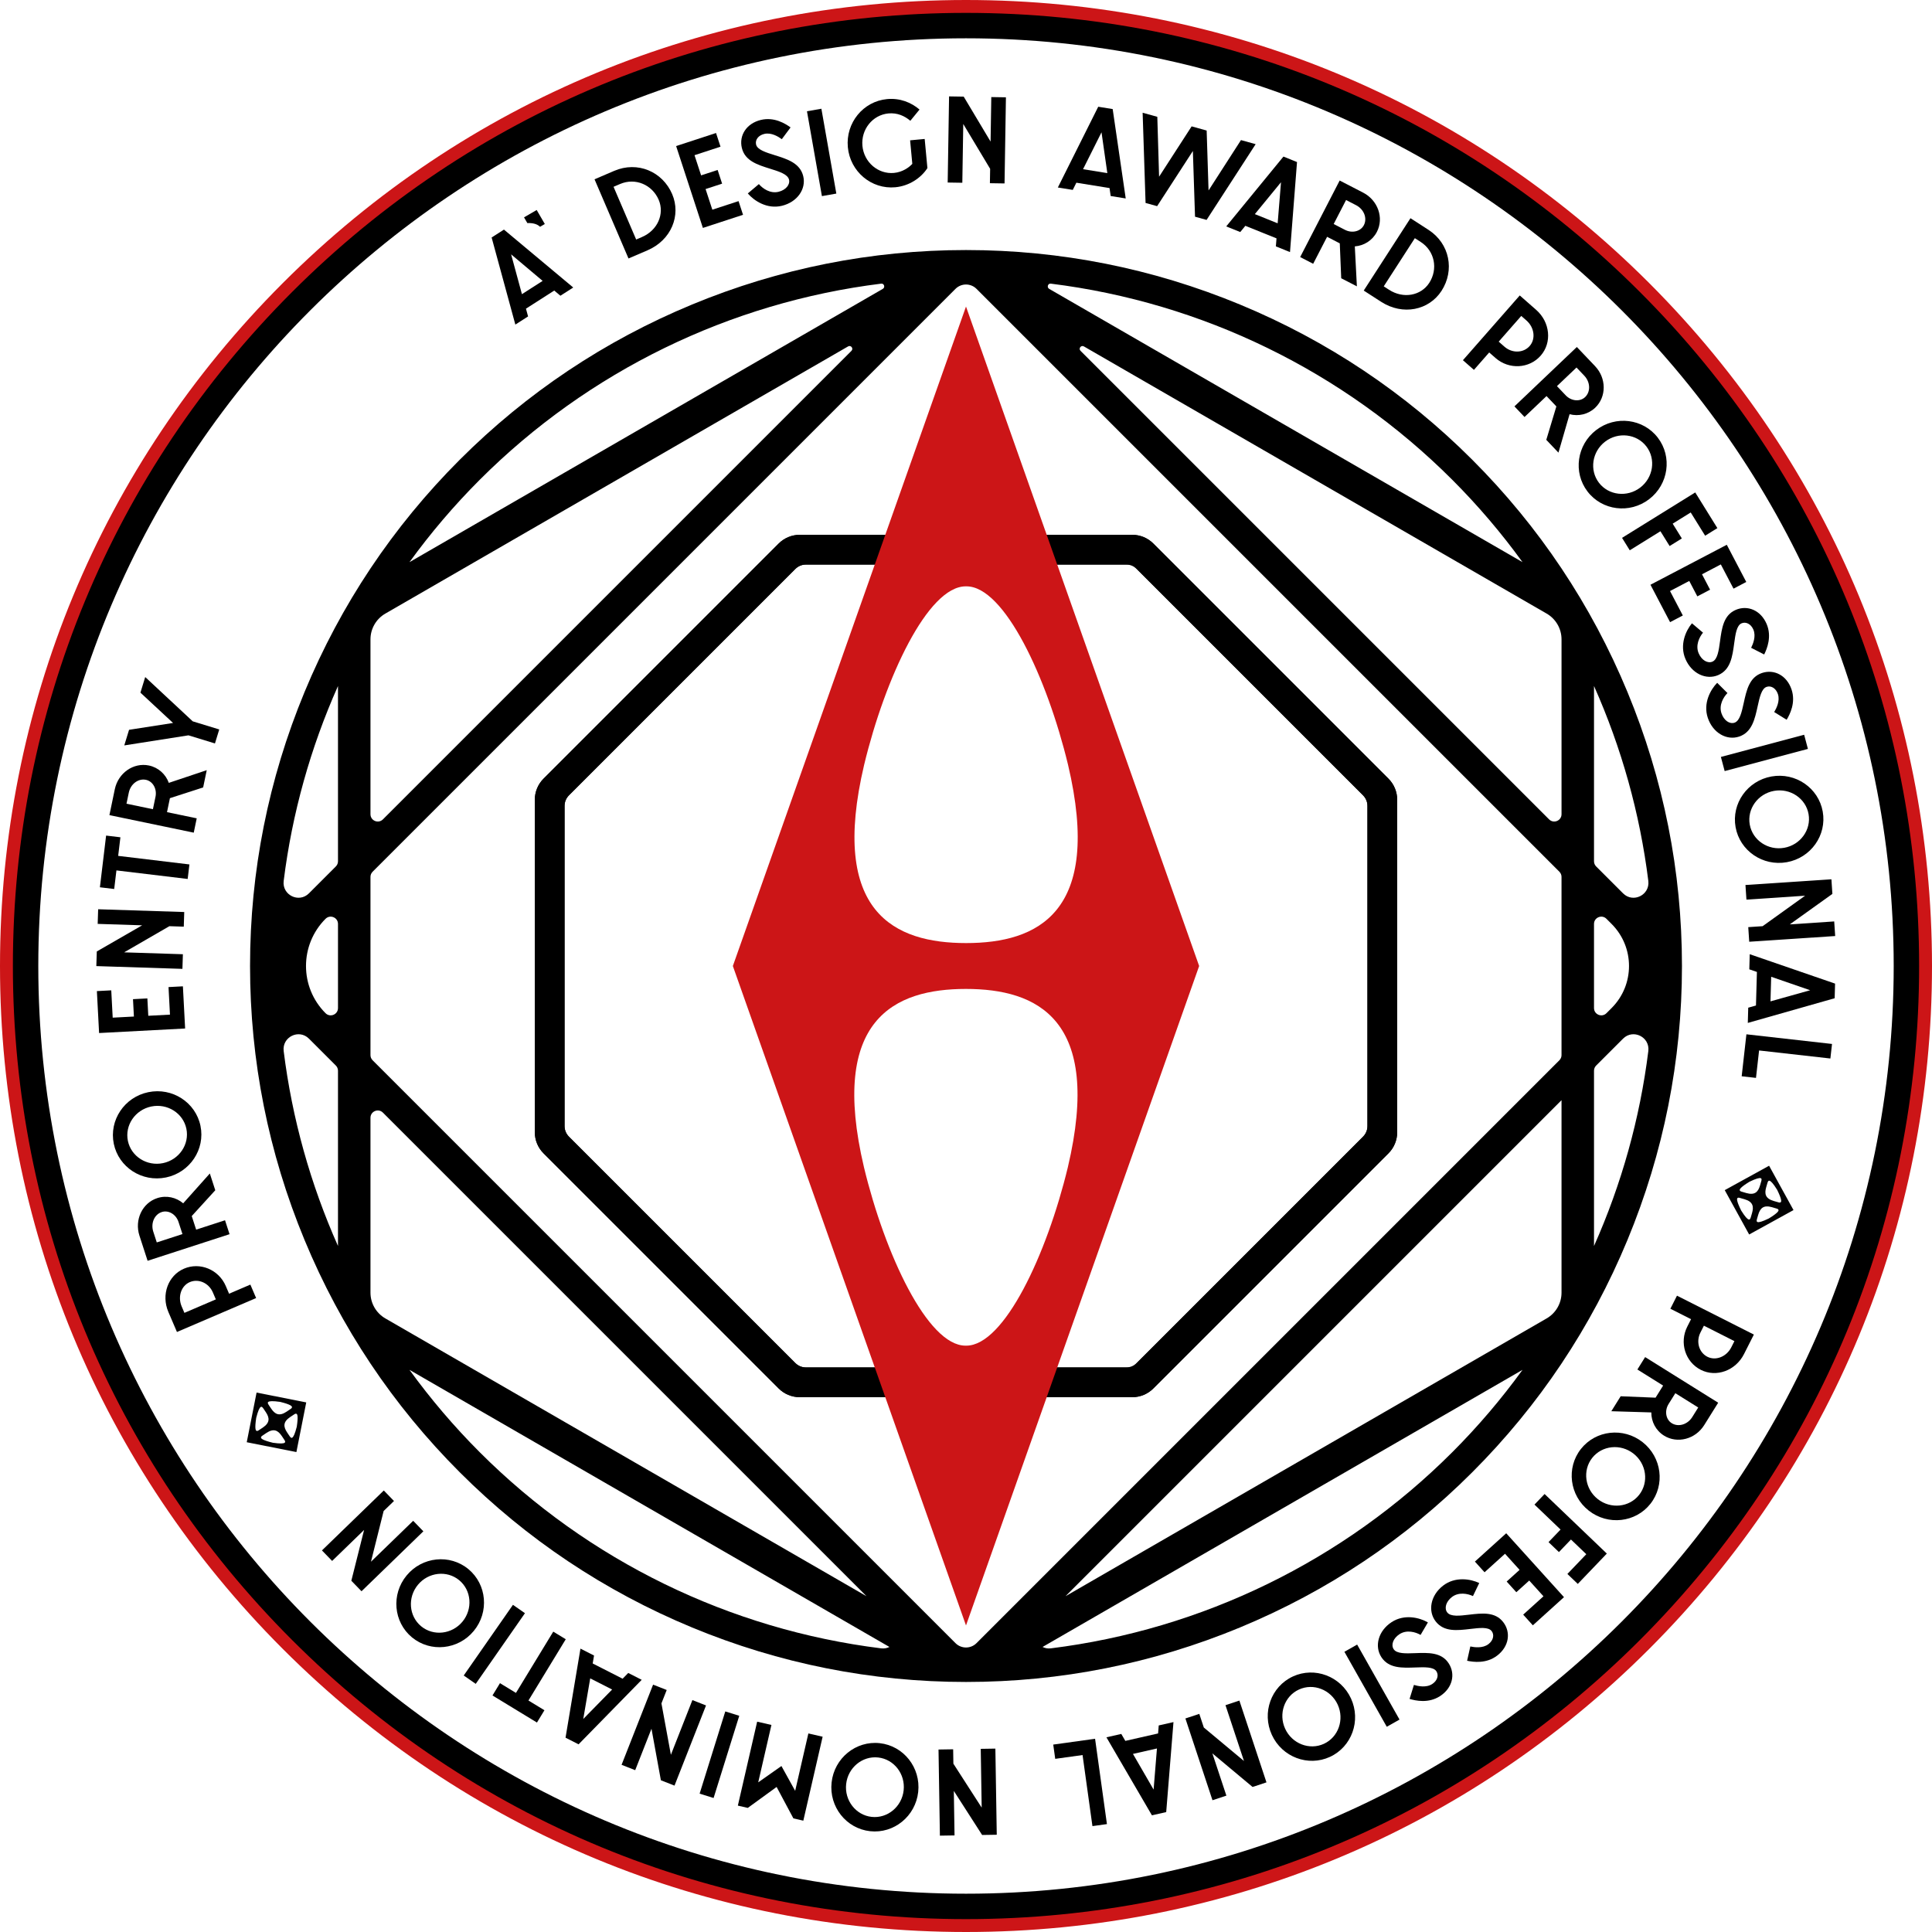 <?xml version="1.0" encoding="utf-8"?>
<!-- Generator: Adobe Illustrator 29.2.0, SVG Export Plug-In . SVG Version: 9.03 Build 55982)  -->
<svg version="1.1" id="Outline" xmlns="http://www.w3.org/2000/svg" xmlns:xlink="http://www.w3.org/1999/xlink" x="0px" y="0px"
	 viewBox="0 0 531.496 531.496" style="enable-background:new 0 0 531.496 531.496;" xml:space="preserve">
<g>
	<g>
		<path d="M447.717,190.374c-9.948-24.018-24.313-45.516-42.696-63.899
			c-18.382-18.382-39.881-32.747-63.899-42.696
			c-24.018-9.948-49.377-14.993-75.374-14.993c-25.997,0-51.356,5.044-75.374,14.993
			c-24.018,9.948-45.516,24.313-63.899,42.696
			c-18.382,18.382-32.747,39.881-42.696,63.899
			c-9.949,24.018-14.993,49.377-14.993,75.374c0,25.997,5.044,51.356,14.993,75.374
			c9.949,24.018,24.313,45.516,42.696,63.899
			c18.382,18.382,39.881,32.747,63.899,42.696
			c24.018,9.949,49.377,14.993,75.374,14.993c25.997,0,51.356-5.044,75.374-14.993
			c24.018-9.948,45.516-24.313,63.899-42.696
			c18.382-18.382,32.747-39.881,42.696-63.899s14.993-49.377,14.993-75.374
			C462.709,239.751,457.665,214.392,447.717,190.374z M453.455,242.34
			c0.483,3.876-4.186,6.186-6.948,3.424l-7.406-7.406
			c-0.376-0.376-0.587-0.886-0.587-1.417v-48.217
			C446.074,205.688,451.138,223.748,453.455,242.34z M425.488,362.697L293.121,439.119
			l136.457-136.457v52.951C429.578,358.535,428.019,361.236,425.488,362.697z
			 M101.918,355.612v-48.111c0-1.786,2.159-2.68,3.422-1.417l133.035,133.036
			l-132.367-76.422C103.477,361.236,101.918,358.535,101.918,355.612z M268.64,452.03
			c-0.799,0.799-1.845,1.198-2.892,1.198s-2.094-0.399-2.892-1.198L102.505,291.68
			c-0.376-0.376-0.587-0.886-0.587-1.417V241.234c0-0.532,0.211-1.042,0.587-1.417
			L262.856,79.466c0.799-0.799,1.845-1.198,2.892-1.198s2.094,0.399,2.892,1.198
			l160.35,160.35c0.376,0.376,0.587,0.886,0.587,1.417v49.029
			c0,0.532-0.211,1.041-0.587,1.417L268.64,452.03z M89.56,278.735h-0
			c-7.172-7.172-7.172-18.801,0-25.973h0c1.263-1.263,3.422-0.368,3.422,1.417
			v23.138C92.982,279.103,90.823,279.997,89.56,278.735z M106.008,168.799
			l127.302-73.498c0.78-0.45,1.566,0.575,0.929,1.211L105.34,225.413
			c-1.263,1.263-3.422,0.368-3.422-1.417v-48.111
			C101.918,172.961,103.477,170.261,106.008,168.799z M429.578,175.884v48.111
			c0,1.786-2.159,2.68-3.422,1.417L297.256,96.513
			c-0.637-0.637,0.15-1.661,0.929-1.211l127.302,73.498
			C428.019,170.261,429.578,172.961,429.578,175.884z M441.936,252.762l1.417,1.417
			c6.389,6.389,6.389,16.749,0,23.138l-1.417,1.417
			c-1.263,1.263-3.422,0.368-3.422-1.417v-23.138
			C438.514,252.393,440.673,251.499,441.936,252.762z M289.098,78.034
			c41.564,5.167,80.488,24.02,110.416,53.948l0,0
			c7.078,7.078,13.529,14.665,19.333,22.666L288.631,79.466
			c-0.709-0.409-0.371-1.532,0.442-1.436
			C289.081,78.032,289.09,78.033,289.098,78.034z M131.982,131.982l0-0
			c29.928-29.928,68.852-48.78,110.416-53.948
			c0.009-0.001,0.017-0.002,0.026-0.003c0.813-0.096,1.151,1.026,0.442,1.436
			l-130.217,75.181C118.453,146.647,124.903,139.06,131.982,131.982z M78.041,242.34
			c2.317-18.592,7.381-36.652,14.941-53.617v48.217
			c0,0.532-0.211,1.041-0.587,1.417l-7.406,7.406
			C82.226,248.526,77.558,246.217,78.041,242.34z M78.041,289.156
			c-0.483-3.876,4.186-6.186,6.948-3.424l7.406,7.406
			c0.376,0.376,0.587,0.886,0.587,1.417v48.217
			C85.422,325.808,80.358,307.748,78.041,289.156z M242.398,453.463
			c-41.564-5.167-80.488-24.02-110.416-53.948l-0-0
			c-7.078-7.078-13.528-14.665-19.333-22.666l132.039,76.233
			C244.025,453.409,243.254,453.569,242.398,453.463z M399.515,399.515l-0,0
			c-29.928,29.928-68.852,48.78-110.416,53.948
			c-0.857,0.107-1.628-0.054-2.289-0.381l132.039-76.233
			C413.043,384.85,406.593,392.436,399.515,399.515z M453.455,289.156
			c-2.317,18.592-7.381,36.652-14.941,53.617v-48.218
			c0-0.532,0.211-1.042,0.587-1.417l7.406-7.406
			C449.27,282.97,453.938,285.28,453.455,289.156z"/>
		<path d="M311.493,155.311l63.494,63.495c0.767,0.767,1.198,1.807,1.198,2.892v88.1
			c0,1.085-0.431,2.125-1.198,2.892l-62.297,62.297
			c-0.767,0.767-1.807,1.198-2.892,1.198H221.698c-1.085,0-2.125-0.431-2.892-1.198
			l-62.297-62.297c-0.767-0.767-1.198-1.807-1.198-2.892v-88.1
			c0-1.085,0.431-2.125,1.198-2.892l62.297-62.297
			c0.767-0.767,1.807-1.198,2.892-1.198 M311.493,147.131h-91.489h-0
			c-2.17,0-4.25,0.862-5.784,2.396l0,0l-64.693,64.693l0,0
			c-1.534,1.534-2.396,3.615-2.396,5.785l0,0v91.489v0
			c0,2.17,0.862,4.25,2.396,5.784v0l64.693,64.693l0,0
			c1.534,1.534,3.615,2.396,5.784,2.396h0h91.489h0
			c2.17,0,4.25-0.862,5.784-2.396h0l64.692-64.693l0-0
			c1.534-1.534,2.396-3.615,2.396-5.784l0,0v-91.489l0,0
			c0-2.17-0.862-4.25-2.396-5.785h-0l-64.692-64.693l0,0
			C315.743,147.992,313.662,147.131,311.493,147.131L311.493,147.131z"/>
		<path d="M381.97,214.219h-0l-64.692-64.692h-0
			c-1.534-1.534-3.615-2.396-5.784-2.396h-0h-91.489l0,0
			c-2.17,0-4.25,0.862-5.784,2.396l0,0l-64.693,64.692
			c-1.534,1.534-2.396,3.615-2.396,5.784v0v91.489v0
			c0,2.17,0.862,4.25,2.396,5.784l64.693,64.692
			c1.534,1.534,3.615,2.396,5.784,2.396h0h91.489h0
			c2.17,0,4.25-0.862,5.784-2.396l64.692-64.692h0
			c1.534-1.534,2.396-3.615,2.396-5.784v-0v-91.489
			C384.366,217.834,383.504,215.753,381.97,214.219z M376.185,309.798
			c0,1.085-0.431,2.125-1.198,2.892l-63.494,63.494H221.698
			c-1.085,0-2.125-0.431-2.892-1.198l-62.297-62.296
			c-0.767-0.767-1.198-1.807-1.198-2.892v-88.101c0-1.085,0.431-2.125,1.198-2.892
			l62.297-62.296c0.767-0.767,1.807-1.198,2.892-1.198h88.101
			c1.085,0,2.125,0.431,2.892,1.198l62.296,62.296
			c0.767,0.767,1.198,1.807,1.198,2.892V309.798z"/>
		<path style="fill:#CC1517;" d="M265.748,447.165l64.14-181.417L265.748,84.331L201.608,265.748
			L265.748,447.165z M293.763,321.123c-5.765,23.906-17.503,49.067-27.93,49.067
			h-0.222c-10.426,0-22.165-25.162-27.93-49.067
			c-9.627-40.765,8.441-49.067,28.04-49.067
			C285.322,272.056,303.39,280.358,293.763,321.123z M237.733,210.373
			c5.765-23.906,17.503-49.067,27.93-49.067h0.221
			c10.426,0,22.165,25.162,27.93,49.067c9.627,40.765-8.441,49.067-28.04,49.067
			C246.174,259.441,228.106,251.138,237.733,210.373z"/>
	</g>
	<g>
		<path d="M152.474,79.933l-7.782,4.984l0.584,2.135l-3.502,2.243l-6.526-23.959
			l3.391-2.172l19.06,15.932l-3.529,2.26L152.474,79.933z M143.585,80.923
			l5.697-3.649l-8.673-7.3L143.585,80.923z"/>
		<path d="M144.161,59.794l3.483-2.021l2.236,3.854l-1.313,0.762
			c-0.725-0.724-1.886-1.081-3.495-1.025L144.161,59.794z"/>
		<path d="M163.556,49.326l5.4-2.317c6.462-2.772,13.311,0.216,15.953,6.375
			c2.512,5.855-0.238,12.674-6.791,15.485l-5.218,2.238L163.556,49.326z
			 M168.788,51.391l6.221,14.501l1.608-0.69c4.308-1.848,6.244-6.378,4.591-10.231
			c-1.783-4.156-6.413-6.157-10.63-4.348L168.788,51.391z"/>
		<path d="M186.003,40.18l10.979-3.59l1.231,3.764l-7.152,2.339l1.816,5.552
			l4.548-1.487l1.231,3.764l-4.549,1.488l1.857,5.678l7.215-2.359l1.231,3.764
			l-11.043,3.611L186.003,40.18z"/>
		<path d="M208.768,50.645c1.039,1.208,3.094,2.68,5.403,2.121
			c2.02-0.489,3.224-1.969,2.89-3.348c-0.365-1.508-2.785-2.246-5.172-2.992
			c-3.49-1.09-6.939-2.156-7.802-5.716c-0.831-3.431,1.251-6.754,5.228-7.717
			c3.688-0.893,6.771,1.043,8.172,2.062l-2.409,3.232
			c-0.908-0.663-2.875-1.918-4.832-1.444c-1.668,0.404-2.549,1.67-2.246,2.921
			c0.349,1.443,2.697,2.165,5.084,2.911c3.49,1.09,7.011,2.173,7.889,5.797
			c0.846,3.496-1.606,7.112-5.871,8.144c-4.105,0.994-7.673-1.401-9.379-3.399
			L208.768,50.645z"/>
		<path d="M221.998,30.61l3.966-0.698l4.111,23.342l-3.966,0.698L221.998,30.61z"/>
		<path d="M250.434,33.228c-1.549-1.314-3.559-2.253-6.025-2.023
			c-4.371,0.409-7.576,4.422-7.155,8.925c0.422,4.503,4.316,7.852,8.687,7.443
			c2.366-0.221,4.135-1.514,5.038-2.494l-0.606-6.475l4.01-0.375l0.75,8.02
			c-1.798,2.754-5.044,4.915-8.824,5.268c-6.573,0.615-12.438-4.307-13.065-11.012
			c-0.627-6.705,4.223-12.63,10.796-13.244c3.517-0.329,6.617,0.906,8.923,2.879
			L250.434,33.228z"/>
		<path d="M261.091,26.518l4.026,0.065l7.393,12.365l0.197-12.243l4.026,0.065
			l-0.381,23.694l-4.026-0.064l0.064-3.96l-7.394-12.332l-0.26,16.17
			l-4.026-0.064L261.091,26.518z"/>
		<path d="M305.234,51.735l-9.125-1.473l-0.988,1.98l-4.106-0.663l11.11-22.215
			l3.976,0.642l3.587,24.588l-4.138-0.668L305.234,51.735z M297.947,46.545
			l6.681,1.079l-1.599-11.226L297.947,46.545z"/>
		<path d="M318.327,56.715l-3.179-0.884l-0.807-24.817l4.037,1.123l0.489,16.474
			l8.953-13.848l4.133,1.149l0.521,16.483l8.922-13.858l4.037,1.123l-13.501,20.839
			l-3.179-0.884l-0.591-18.078L318.327,56.715z"/>
		<path d="M351.17,65.574l-8.573-3.451l-1.4,1.713l-3.858-1.553l15.737-19.208
			l3.735,1.504l-1.93,24.767l-3.888-1.565L351.17,65.574z M345.21,58.905
			l6.276,2.527l0.92-11.299L345.21,58.905z"/>
		<path d="M374.996,52.992c4.077,2.104,5.772,6.952,3.789,10.794
			c-1.226,2.375-3.562,3.807-6.073,3.996l0.568,10.99l-4.311-2.225l-0.394-9.6
			l-3.49-1.801l-3.829,7.42l-3.579-1.847l10.867-21.058L374.996,52.992z
			 M366.9,61.627l3.109,1.604c1.965,1.014,4.305,0.439,5.198-1.291
			c0.983-1.907,0.025-4.369-2.144-5.489l-2.757-1.423L366.9,61.627z"/>
		<path d="M388.022,60.029l4.935,3.187c5.905,3.814,7.249,11.164,3.614,16.792
			c-3.456,5.351-10.647,6.875-16.636,3.007l-4.769-3.079L388.022,60.029z
			 M389.228,65.522l-8.559,13.253l1.47,0.949c3.936,2.542,8.775,1.62,11.049-1.901
			c2.453-3.798,1.529-8.756-2.325-11.244L389.228,65.522z"/>
		<path d="M418.086,81.28l4.516,3.963c3.846,3.375,4.399,9,1.242,12.597
			c-3.158,3.598-8.729,3.89-12.425,0.646l-1.737-1.524l-4.202,4.788l-3.027-2.656
			L418.086,81.28z M412.294,93.984l1.588,1.394
			c2.109,1.851,5.214,1.766,6.934-0.195c1.699-1.935,1.306-5.09-0.877-7.007
			l-1.439-1.263L412.294,93.984z"/>
		<path d="M438.798,100.719c3.163,3.323,3.176,8.46,0.044,11.441
			c-1.936,1.843-4.612,2.431-7.048,1.787l-3.063,10.57l-3.345-3.514l2.772-9.2
			l-2.707-2.845l-6.049,5.757l-2.776-2.917l17.166-16.338L438.798,100.719z
			 M428.32,106.226l2.412,2.534c1.524,1.602,3.924,1.824,5.334,0.482
			c1.554-1.479,1.456-4.12-0.228-5.889l-2.139-2.248L428.32,106.226z"/>
		<path d="M453.678,137.331c-5.348,4.091-12.942,3.126-16.952-2.117
			c-4.01-5.243-2.953-12.824,2.394-16.915c5.348-4.091,12.942-3.126,16.952,2.117
			C460.083,125.659,459.026,133.241,453.678,137.331z M441.567,121.498
			c-3.591,2.747-4.361,7.824-1.695,11.31c2.667,3.487,7.769,4.072,11.36,1.325
			c3.591-2.747,4.362-7.824,1.695-11.311
			C450.26,119.336,445.159,118.751,441.567,121.498z"/>
		<path d="M466.362,135.472l6.091,9.815l-3.366,2.088l-3.967-6.394l-4.964,3.08
			l2.523,4.066l-3.365,2.088l-2.523-4.066l-8.441,5.238l-2.123-3.421
			L466.362,135.472z"/>
		<path d="M475.04,149.867l5.361,10.233l-3.508,1.838l-3.493-6.665l-5.175,2.712
			l2.221,4.239l-3.508,1.838l-2.221-4.239l-5.292,2.773l3.523,6.724l-3.508,1.838
			l-5.393-10.291L475.04,149.867z"/>
		<path d="M468.499,174.046c-1.019,1.226-2.128,3.498-1.192,5.682
			c0.819,1.911,2.478,2.852,3.783,2.293c1.426-0.611,1.751-3.12,2.089-5.599
			c0.494-3.623,0.97-7.203,4.338-8.646c3.246-1.391,6.869,0.109,8.481,3.87
			c1.495,3.489,0.1,6.852-0.672,8.403l-3.588-1.838
			c0.502-1.006,1.412-3.155,0.619-5.005c-0.676-1.578-2.071-2.236-3.254-1.729
			c-1.365,0.585-1.685,3.021-2.024,5.5c-0.494,3.623-0.975,7.276-4.403,8.745
			c-3.306,1.417-7.281-0.399-9.009-4.433c-1.664-3.883,0.103-7.801,1.79-9.816
			L468.499,174.046z"/>
		<path d="M475.225,190.658c-1.115,1.14-2.405,3.313-1.649,5.566
			c0.662,1.972,2.239,3.043,3.585,2.592c1.471-0.493,1.998-2.968,2.536-5.411
			c0.786-3.571,1.552-7.1,5.026-8.265c3.348-1.123,6.837,0.665,8.138,4.545
			c1.207,3.598-0.456,6.837-1.351,8.321l-3.428-2.123
			c0.583-0.961,1.664-3.03,1.024-4.939c-0.545-1.627-1.883-2.397-3.104-1.987
			c-1.408,0.472-1.925,2.874-2.463,5.317c-0.786,3.571-1.562,7.173-5.098,8.359
			c-3.411,1.144-7.224-0.988-8.62-5.15c-1.344-4.005,0.737-7.766,2.581-9.638
			L475.225,190.658z"/>
		<path d="M496.325,202.134l1.036,3.892l-22.904,6.099l-1.036-3.891L496.325,202.134z"/>
		<path d="M491.56,237.191c-6.627,1.187-12.935-3.148-14.099-9.644
			c-1.164-6.497,3.248-12.751,9.875-13.938c6.626-1.187,12.934,3.148,14.098,9.645
			C502.597,229.749,498.186,236.004,491.56,237.191z M488.046,217.571
			c-4.45,0.797-7.461,4.957-6.686,9.277c0.774,4.32,5.04,7.177,9.49,6.38
			c4.45-0.797,7.46-4.957,6.686-9.277
			C496.762,219.631,492.495,216.774,488.046,217.571z"/>
		<path d="M503.825,241.895l0.266,4.018l-11.715,8.386l12.218-0.811l0.267,4.018
			l-23.647,1.57l-0.266-4.018l3.952-0.263l11.682-8.383l-16.137,1.071l-0.267-4.018
			L503.825,241.895z"/>
		<path d="M483.07,276.617l0.26-9.236l-2.093-0.719l0.117-4.157l23.476,8.088
			l-0.114,4.025l-23.894,6.789l0.118-4.189L483.07,276.617z M487.254,268.712
			l-0.19,6.763l10.914-3.061L487.254,268.712z"/>
		<path d="M503.992,287.194l-0.451,4.002l-19.615-2.211l-0.851,7.544l-3.936-0.444
			l1.301-11.546L503.992,287.194z"/>
		<path d="M482.493,367.139l-2.711,5.361c-2.309,4.567-7.618,6.506-11.89,4.347
			c-4.271-2.16-5.946-7.483-3.726-11.873l1.042-2.062l-5.686-2.875l1.818-3.594
			L482.493,367.139z M468.744,364.699l-0.953,1.886
			c-1.266,2.505-0.408,5.491,1.919,6.668c2.298,1.162,5.255-0.006,6.567-2.599
			l0.864-1.708L468.744,364.699z"/>
		<path d="M468.831,392.046c-2.43,3.891-7.4,5.182-11.066,2.892
			c-2.267-1.416-3.503-3.86-3.487-6.378l-10.998-0.332l2.57-4.115l9.598,0.392
			l2.081-3.331l-7.082-4.422l2.132-3.415l20.097,12.551L468.831,392.046z
			 M460.888,383.271l-1.853,2.967c-1.171,1.875-0.789,4.254,0.863,5.285
			c1.819,1.137,4.352,0.383,5.646-1.688l1.643-2.631L460.888,383.271z"/>
		<path d="M437.066,415.569c-5.291-4.164-6.244-11.759-2.162-16.946
			c4.082-5.188,11.688-6.048,16.979-1.884s6.243,11.758,2.162,16.946
			C449.962,418.872,442.357,419.732,437.066,415.569z M449.392,399.903
			c-3.553-2.796-8.662-2.281-11.377,1.169c-2.714,3.45-2.014,8.536,1.539,11.333
			c3.553,2.796,8.663,2.281,11.377-1.169
			C453.647,407.786,452.946,402.7,449.392,399.903z"/>
		<path d="M442.039,427.392l-7.987,8.345l-2.861-2.739l5.203-5.436l-4.22-4.039
			l-3.309,3.456l-2.862-2.738l3.31-3.457l-7.177-6.869l2.785-2.908L442.039,427.392
			z"/>
		<path d="M430.255,439.381l-8.568,7.746l-2.656-2.937l5.58-5.046l-3.917-4.333
			l-3.55,3.209l-2.656-2.937l3.55-3.209l-4.006-4.431l-5.63,5.091l-2.656-2.938
			l8.616-7.79L430.255,439.381z"/>
		<path d="M405.211,439.085c-1.442-0.679-3.918-1.186-5.798,0.266
			c-1.645,1.271-2.142,3.113-1.274,4.236c0.948,1.228,3.459,0.915,5.943,0.623
			c3.631-0.427,7.216-0.861,9.456,2.039c2.158,2.795,1.612,6.677-1.628,9.178
			c-3.003,2.32-6.608,1.809-8.304,1.45l0.882-3.934
			c1.099,0.236,3.408,0.579,5.002-0.651c1.358-1.049,1.647-2.565,0.86-3.584
			c-0.908-1.176-3.346-0.877-5.83-0.585c-3.631,0.427-7.288,0.875-9.568-2.076
			c-2.199-2.847-1.434-7.149,2.04-9.832c3.344-2.582,7.579-1.849,9.951-0.72
			L405.211,439.085z"/>
		<path d="M390.805,449.766c-1.383-0.793-3.81-1.497-5.802-0.2
			c-1.743,1.135-2.384,2.931-1.61,4.121c0.846,1.3,3.374,1.19,5.875,1.098
			c3.654-0.135,7.262-0.279,9.261,2.791c1.928,2.959,1.071,6.786-2.358,9.02
			c-3.181,2.071-6.734,1.273-8.395,0.779l1.195-3.85
			c1.077,0.322,3.35,0.851,5.038-0.248c1.438-0.936,1.847-2.425,1.145-3.503
			c-0.81-1.245-3.265-1.143-5.765-1.051c-3.654,0.134-7.336,0.287-9.372-2.839
			c-1.963-3.014-0.855-7.242,2.824-9.637c3.54-2.305,7.703-1.235,9.977,0.081
			L390.805,449.766z"/>
		<path d="M385.01,473.057l-3.506,1.981l-11.656-20.63l3.505-1.981L385.01,473.057z"/>
		<path d="M349.891,477.272c-2.817-6.115-0.21-13.312,5.786-16.075
			c5.996-2.762,13.16-0.066,15.978,6.049c2.817,6.115,0.209,13.313-5.786,16.075
			C359.874,486.083,352.709,483.387,349.891,477.272z M367.998,468.931
			c-1.892-4.107-6.676-5.973-10.663-4.136c-3.987,1.836-5.678,6.685-3.786,10.792
			c1.892,4.107,6.676,5.973,10.663,4.137
			C368.199,477.887,369.89,473.038,367.998,468.931z"/>
		<path d="M348.406,490.33l-3.822,1.266l-11.056-9.237l3.85,11.624l-3.822,1.265
			l-7.451-22.495l3.823-1.266l1.245,3.759l11.045,9.205l-5.085-15.351l3.823-1.266
			L348.406,490.33z"/>
		<path d="M309.579,478.92l9.014-2.045l0.176-2.206l4.056-0.92l-2,24.757l-3.927,0.891
			l-12.518-21.463l4.088-0.927L309.579,478.92z M318.278,481.008l-6.599,1.497
			l5.679,9.814L318.278,481.008z"/>
		<path d="M304.519,501.812l-3.988,0.555l-2.718-19.552l-7.52,1.046l-0.545-3.924
			l11.508-1.6L304.519,501.812z"/>
		<path d="M274.21,504.74l-4.025,0.064l-7.787-12.121l0.196,12.243l-4.026,0.064
			l-0.38-23.694l4.026-0.064l0.064,3.96l7.786,12.088l-0.26-16.171l4.025-0.064
			L274.21,504.74z"/>
		<path d="M228.776,490.348c0.735-6.694,6.679-11.521,13.242-10.8
			c6.563,0.721,11.317,6.724,10.581,13.417
			c-0.735,6.694-6.679,11.521-13.241,10.8
			C232.795,503.045,228.041,497.043,228.776,490.348z M248.596,492.526
			c0.494-4.495-2.646-8.56-7.011-9.039s-8.312,2.807-8.806,7.302
			c-0.494,4.495,2.646,8.56,7.011,9.039
			C244.154,500.307,248.102,497.021,248.596,492.526z"/>
		<path d="M220.997,500.868l-2.734-0.629l-4.616-8.646l-7.928,5.763l-2.734-0.629
			l5.31-23.094l3.924,0.902l-3.631,15.792l6.383-4.492l3.781,6.829l3.631-15.792
			l3.924,0.902L220.997,500.868z"/>
		<path d="M196.311,494.634l-3.843-1.2l7.06-22.619l3.844,1.2L196.311,494.634z"/>
		<path d="M185.558,491.227l-3.748-1.473l-2.587-14.174l-4.479,11.397l-3.748-1.472
			l8.668-22.057l3.748,1.472l-1.449,3.687l2.599,14.143l5.916-15.053l3.748,1.473
			L185.558,491.227z"/>
		<path d="M163.05,457.624l8.234,4.193l1.547-1.583l3.706,1.886l-17.37,17.746
			l-3.588-1.827l4.107-24.5l3.735,1.902L163.05,457.624z M168.399,464.792
			l-6.028-3.07l-1.913,11.174L168.399,464.792z"/>
		<path d="M145.378,467.814l4.397,2.677l-2.059,3.383l-12.234-7.448l2.06-3.383
			l4.397,2.677l10.263-16.857l3.439,2.094L145.378,467.814z"/>
		<path d="M130.875,463.233l-3.303-2.301l13.54-19.44l3.303,2.301L130.875,463.233z"/>
		<path d="M111.857,433.422c4.288-5.191,11.904-5.964,16.993-1.759
			c5.089,4.204,5.769,11.828,1.48,17.019c-4.288,5.191-11.903,5.964-16.993,1.76
			C108.248,446.237,107.569,438.613,111.857,433.422z M127.226,446.118
			c2.88-3.486,2.486-8.606-0.899-11.401c-3.384-2.796-8.487-2.216-11.366,1.27
			c-2.88,3.486-2.486,8.607,0.899,11.402S124.346,449.604,127.226,446.118z"/>
		<path d="M99.455,437.755l-2.802-2.891l3.509-13.97l-8.791,8.521l-2.802-2.891
			l17.014-16.49l2.802,2.891l-2.844,2.756l-3.485,13.948l11.611-11.255
			l2.802,2.891L99.455,437.755z"/>
		<path d="M48.68,366.431l-2.366-5.521c-2.015-4.702-0.091-10.015,4.308-11.9
			c4.399-1.885,9.551,0.251,11.489,4.771l0.91,2.124l5.855-2.51l1.586,3.702
			L48.68,366.431z M59.38,357.464l-0.832-1.941
			c-1.105-2.578-3.944-3.84-6.34-2.813c-2.366,1.014-3.372,4.031-2.227,6.7
			l0.754,1.76L59.38,357.464z"/>
		<path d="M38.363,339.938c-1.416-4.365,0.791-9.003,4.904-10.338
			c2.543-0.825,5.21-0.199,7.129,1.434l7.33-8.21l1.498,4.616l-6.475,7.099
			l1.213,3.736l7.943-2.578l1.243,3.83l-22.543,7.317L38.363,339.938z
			 M50.193,339.499l-1.08-3.328c-0.683-2.103-2.751-3.341-4.603-2.74
			c-2.041,0.662-3.093,3.087-2.339,5.41l0.958,2.951L50.193,339.499z"/>
		<path d="M40.794,300.461c6.592-1.368,13.016,2.792,14.357,9.255
			c1.341,6.462-2.897,12.835-9.488,14.203s-13.015-2.792-14.357-9.255
			C29.964,308.202,34.202,301.829,40.794,300.461z M44.844,319.977
			c4.427-0.919,7.321-5.16,6.429-9.457c-0.892-4.297-5.235-7.036-9.662-6.117
			c-4.426,0.919-7.321,5.16-6.429,9.457
			C36.075,318.157,40.418,320.896,44.844,319.977z"/>
		<path d="M27.26,284.189l-0.607-11.536l3.955-0.209l0.396,7.515l5.834-0.307
			l-0.251-4.779l3.955-0.209l0.252,4.78l5.966-0.315l-0.399-7.581l3.956-0.208
			l0.611,11.602L27.26,284.189z"/>
		<path d="M26.5,265.774l0.129-4.025l12.482-7.193l-12.238-0.393l0.129-4.025
			l23.684,0.761l-0.129,4.025l-3.958-0.127l-12.449,7.194l16.163,0.52
			l-0.129,4.025L26.5,265.774z"/>
		<path d="M32.029,239.451l-0.614,5.113l-3.933-0.472l1.708-14.224l3.933,0.472
			l-0.614,5.113l19.599,2.354l-0.48,3.998L32.029,239.451z"/>
		<path d="M31.579,217.131c0.934-4.491,5.15-7.423,9.383-6.543
			c2.617,0.544,4.622,2.411,5.478,4.78l10.434-3.493l-0.988,4.75l-9.142,2.953
			l-0.799,3.845l8.174,1.7l-0.82,3.942l-23.199-4.824L31.579,217.131z
			 M42.068,222.615l0.712-3.425c0.45-2.165-0.731-4.265-2.637-4.661
			c-2.1-0.436-4.216,1.146-4.713,3.537l-0.632,3.037L42.068,222.615z"/>
		<path d="M35.504,200.773l12.104-1.885l-8.974-8.339l1.314-4.291l13.078,12.183
			l7.289,2.232l-1.179,3.85l-7.289-2.232l-17.657,2.774L35.504,200.773z"/>
	</g>
	<path style="fill:#020203;" d="M70.584,383.098l-2.706,13.662l13.662,2.706l2.706-13.662
		L70.584,383.098z M78.135,395.966c0.445,0.665,1.017,1.519-3.063,0.939
		c-2.887-0.706-3.326-1.186-3.267-1.482c0.055-0.308,0.126-0.306,1.483-1.215
		c2.012-1.347,3.197-0.708,4.241,0.852
		C77.529,395.06,77.909,395.628,78.135,395.966z M72.299,392.731
		c-1.358,0.909-1.383,0.974-1.688,0.908c-0.296-0.059-0.573-0.647-0.125-3.585
		c1.018-3.994,1.59-3.139,2.035-2.474c0.226,0.338,0.607,0.905,0.607,0.905
		C74.172,390.044,74.311,391.384,72.299,392.731z M73.989,386.597
		c-0.445-0.665-1.017-1.519,3.063-0.939c2.887,0.706,3.326,1.186,3.267,1.482
		c-0.055,0.308-0.126,0.306-1.483,1.215c-2.012,1.347-3.197,0.708-4.241-0.852
		C74.595,387.503,74.215,386.935,73.989,386.597z M81.638,392.51
		c-1.018,3.994-1.59,3.139-2.035,2.474c-0.226-0.338-0.607-0.905-0.607-0.905
		c-1.044-1.56-1.183-2.899,0.829-4.246c1.358-0.909,1.383-0.974,1.688-0.908
		C81.809,388.983,82.086,389.571,81.638,392.51z"/>
	<path style="fill:#020203;" d="M486.68,320.695l-12.201,6.716l6.716,12.201l12.201-6.716
		L486.68,320.695z M481.685,334.754c-0.223,0.768-0.509,1.756-2.689-1.742
		c-1.317-2.664-1.231-3.309-0.967-3.455c0.271-0.155,0.315-0.1,1.884,0.354
		c2.325,0.674,2.599,1.993,2.076,3.796
		C481.989,333.707,481.798,334.363,481.685,334.754z M480.408,328.204
		c-1.569-0.455-1.635-0.432-1.781-0.708c-0.146-0.264,0.127-0.855,2.665-2.402
		c3.713-1.789,3.426-0.801,3.204-0.033c-0.113,0.391-0.303,1.047-0.303,1.047
		C483.669,327.91,482.733,328.878,480.408,328.204z M486.191,325.552
		c0.223-0.768,0.509-1.756,2.689,1.742c1.317,2.664,1.231,3.309,0.967,3.455
		c-0.271,0.155-0.315,0.1-1.884-0.354c-2.325-0.674-2.599-1.993-2.076-3.796
		C485.887,326.599,486.078,325.943,486.191,325.552z M486.585,335.212
		c-3.713,1.789-3.426,0.801-3.204,0.033c0.113-0.391,0.303-1.047,0.303-1.047
		c0.523-1.803,1.459-2.771,3.784-2.097c1.569,0.455,1.635,0.432,1.781,0.708
		C489.395,333.075,489.122,333.665,486.585,335.212z"/>
	<path style="fill:#CC1517;" d="M265.748,531.496c-70.984,0-137.719-27.643-187.912-77.836
		S0,336.731,0,265.748c0-70.984,27.643-137.719,77.836-187.912S194.764,0,265.748,0
		s137.719,27.643,187.913,77.836c50.192,50.193,77.835,116.928,77.835,187.912
		c0,70.983-27.643,137.719-77.835,187.912
		C403.467,503.854,336.732,531.496,265.748,531.496z M265.748,7.087
		c-142.626,0-258.661,116.035-258.661,258.661c0,142.627,116.035,258.662,258.661,258.662
		S524.41,408.375,524.41,265.748C524.41,123.122,408.375,7.087,265.748,7.087z"/>
	<path d="M265.748,527.953c-70.037,0-135.882-27.274-185.407-76.798
		S3.543,335.785,3.543,265.748c0-70.037,27.274-135.882,76.798-185.407
		S195.711,3.543,265.748,3.543s135.883,27.274,185.407,76.798
		c49.523,49.524,76.797,115.369,76.797,185.407c0,70.037-27.274,135.883-76.797,185.407
		C401.631,500.679,335.785,527.953,265.748,527.953z M265.748,10.536
		c-140.725,0-255.212,114.488-255.212,255.212c0,140.725,114.488,255.213,255.212,255.213
		s255.213-114.488,255.213-255.213C520.961,125.023,406.473,10.536,265.748,10.536z"/>
</g>
</svg>
